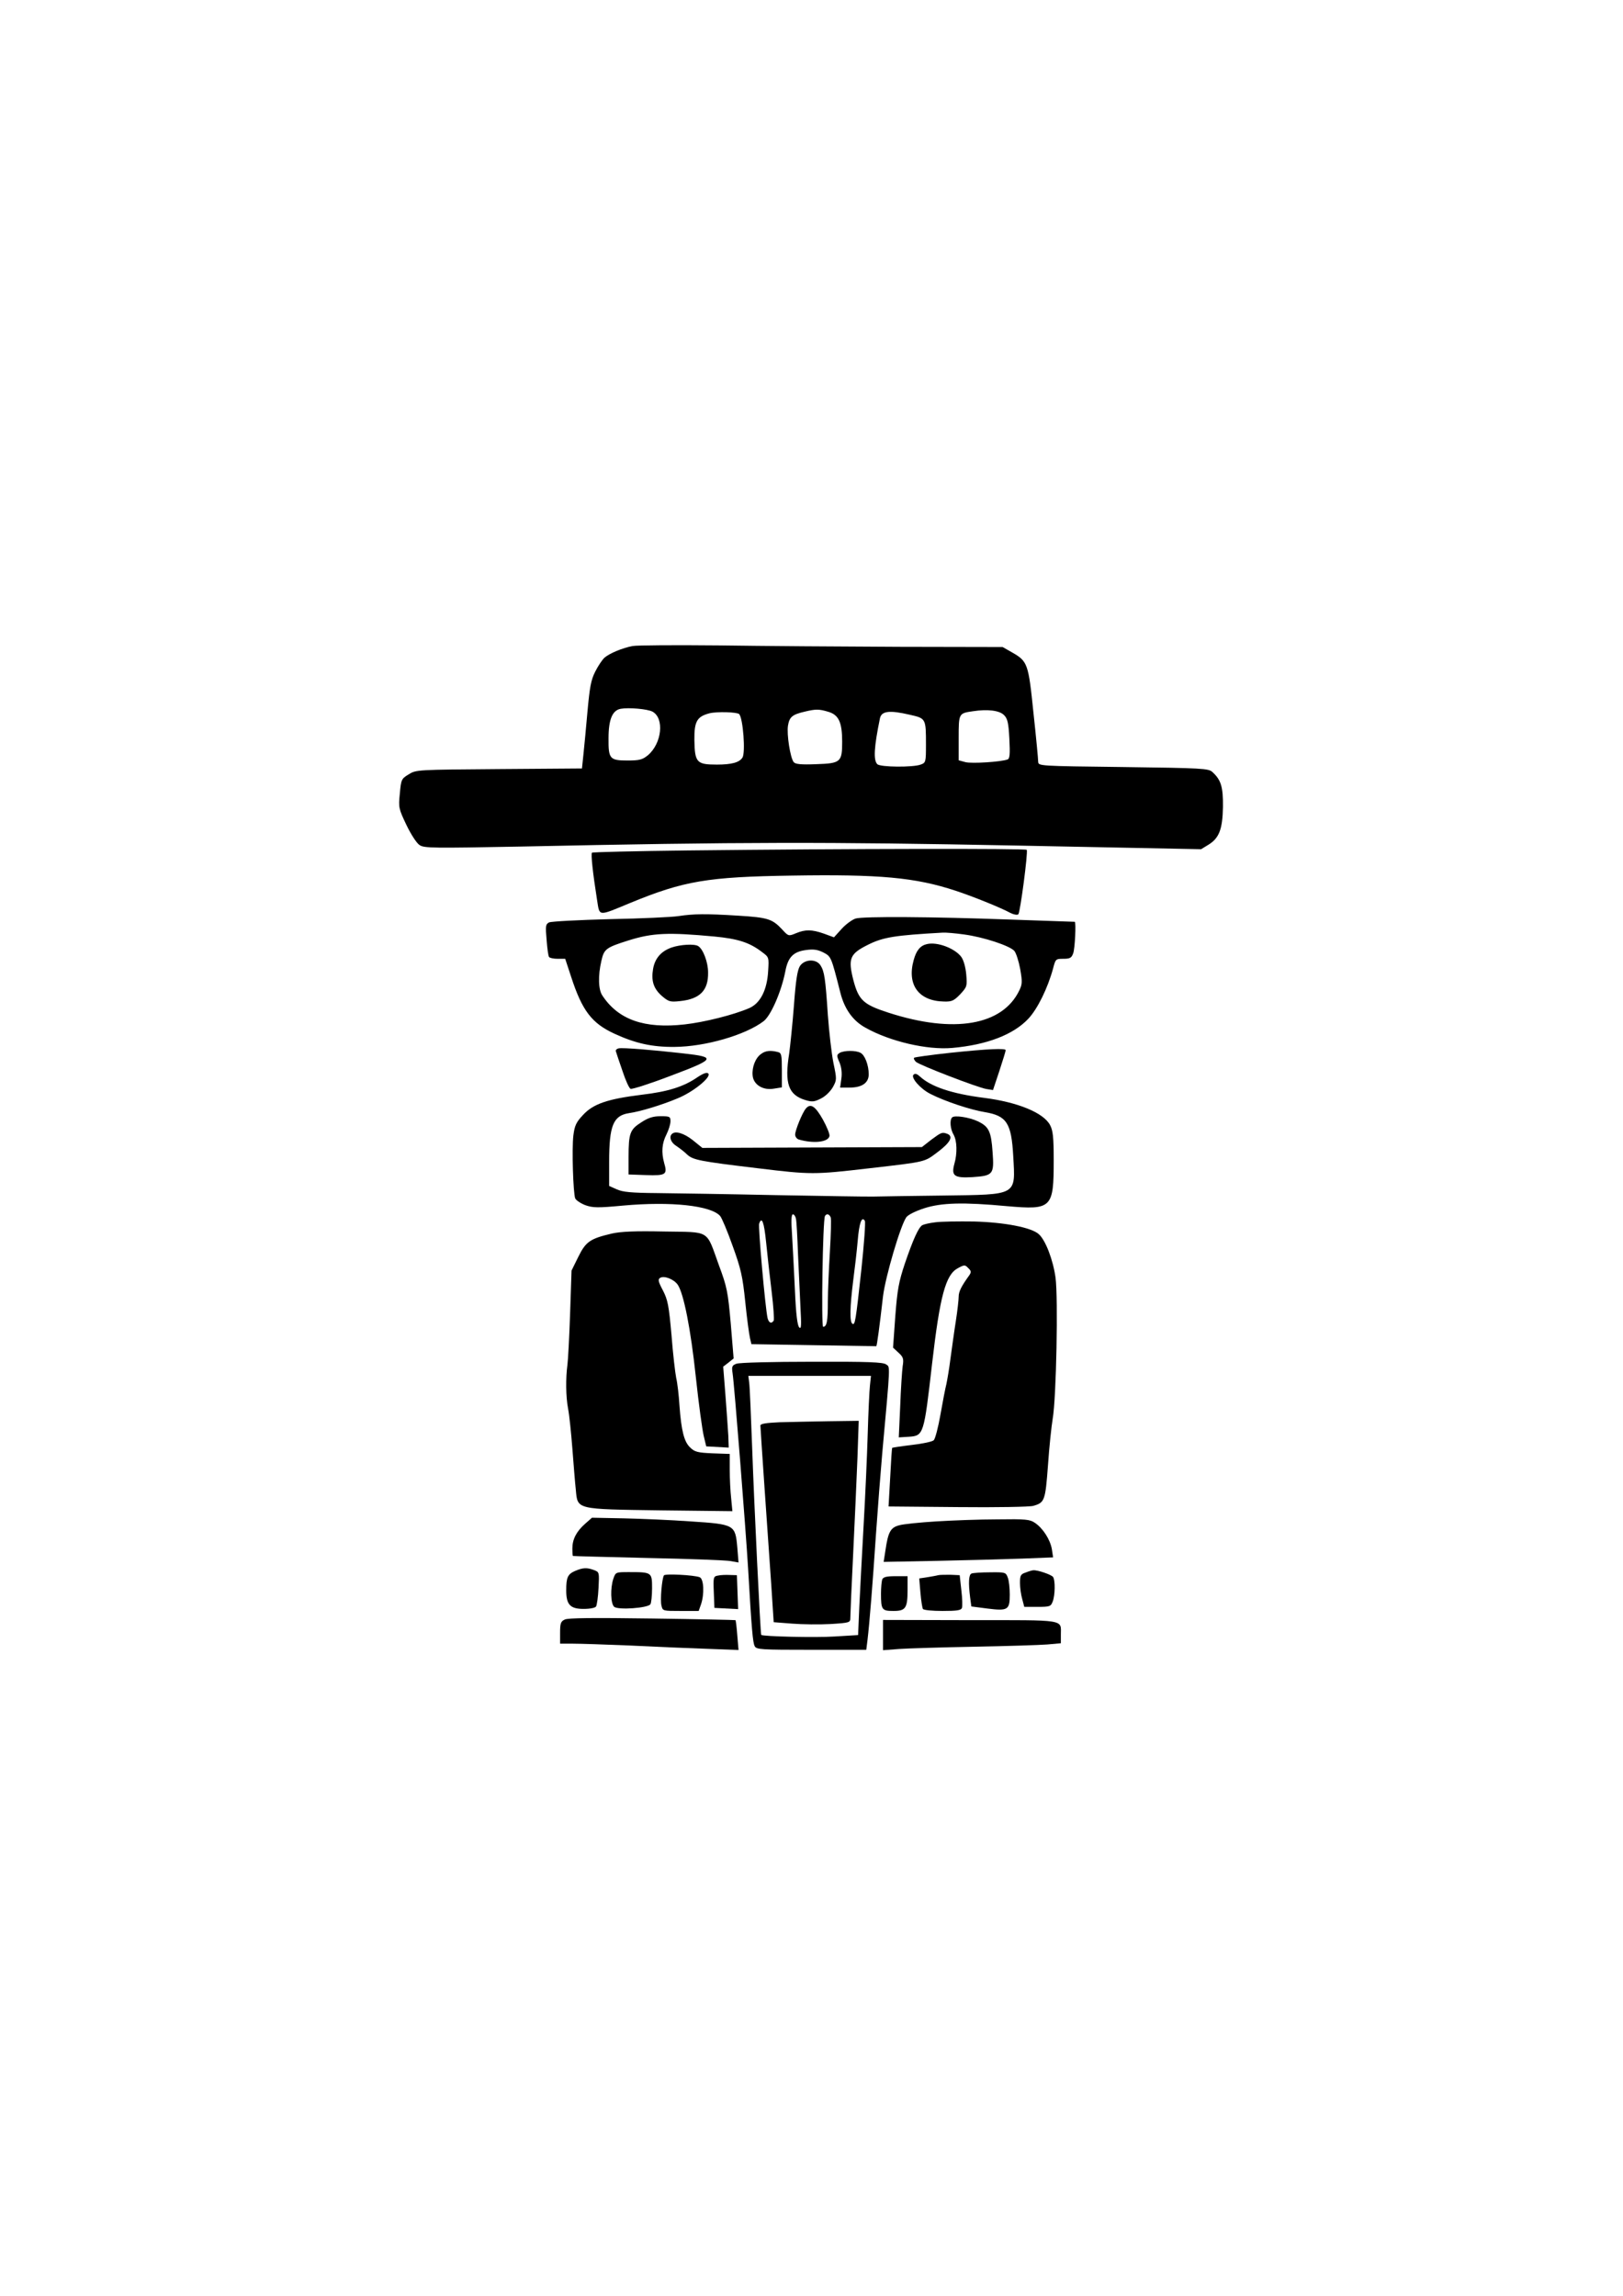 <?xml version="1.0" encoding="UTF-8" standalone="yes"?>
<svg version="1.0" xmlns="http://www.w3.org/2000/svg" width="210mm" height="297mm" viewBox="0 0 794 1123" preserveAspectRatio="xMidYMid meet">
  <g transform="translate(0,1123) scale(0.1,-0.1)" fill="#000000" stroke="none">
    <path d="M3095 8070 c-49 -9 -114 -36 -139 -58 -10 -10 -30 -39 -44 -67 -21
-41 -27 -76 -38 -195 -7 -80 -16 -175 -20 -212 l-7 -67 -406 -3 c-401 -3 -406
-3 -442 -26 -35 -21 -37 -25 -43 -93 -7 -69 -6 -74 32 -154 22 -46 51 -91 65
-99 22 -15 70 -15 493 -7 1084 23 1500 23 2423 5 l907 -18 36 22 c52 32 69 75
71 185 1 97 -9 132 -52 171 -19 17 -47 19 -436 24 -413 5 -415 5 -416 26 0 12
-10 119 -23 238 -25 244 -28 253 -107 298 l-44 25 -505 1 c-278 1 -676 4 -885
7 -209 2 -398 1 -420 -3z m97 -321 c59 -32 46 -155 -22 -213 -27 -22 -41 -26
-100 -26 -87 0 -94 8 -93 109 0 92 19 137 60 144 39 7 131 -1 155 -14z m861
-1 c50 -15 67 -51 67 -146 0 -100 -7 -106 -127 -110 -74 -3 -102 0 -110 10
-17 21 -35 137 -28 179 7 42 21 54 82 68 54 13 70 13 116 -1z m859 -16 c17
-17 22 -37 26 -116 4 -76 2 -97 -9 -101 -33 -12 -176 -21 -206 -13 l-33 9 0
109 c0 121 0 121 70 131 71 11 130 4 152 -19z m-1296 5 c19 -19 32 -190 16
-213 -15 -24 -54 -34 -125 -34 -99 0 -108 10 -110 120 -1 92 13 115 74 131 37
9 135 6 145 -4z m834 -3 c80 -18 80 -18 80 -147 0 -85 -1 -88 -26 -97 -37 -14
-197 -13 -212 2 -20 20 -16 84 13 225 8 35 46 40 145 17z"/>
    <path d="M3363 7070 c-254 -3 -464 -8 -467 -11 -6 -6 4 -99 25 -232 13 -81 2
-80 164 -13 260 107 377 127 788 133 431 7 605 -9 802 -74 82 -27 217 -81 269
-109 16 -8 33 -11 38 -6 9 9 48 303 41 315 -4 7 -866 6 -1660 -3z"/>
    <path d="M3320 6749 c-30 -5 -181 -12 -335 -15 -154 -4 -288 -11 -299 -16 -17
-9 -18 -18 -12 -85 3 -41 8 -79 12 -84 3 -5 22 -9 42 -9 l37 0 29 -88 c54
-166 101 -227 211 -278 104 -48 186 -66 295 -65 150 1 347 58 436 126 36 28
87 146 106 244 13 69 39 96 102 104 36 5 56 2 84 -12 38 -20 38 -19 83 -196
20 -80 61 -138 123 -172 119 -67 302 -110 425 -99 169 15 299 65 372 143 45
48 95 150 121 246 12 46 13 47 50 47 32 0 40 4 48 26 9 22 15 153 8 155 -2 0
-145 5 -318 11 -382 14 -715 16 -754 5 -16 -5 -47 -27 -68 -50 l-38 -42 -49
18 c-60 21 -91 21 -137 2 -36 -15 -37 -15 -68 19 -48 51 -69 58 -215 67 -160
10 -217 9 -291 -2z m175 -100 c115 -11 172 -29 233 -76 34 -25 34 -26 30 -92
-5 -93 -38 -158 -92 -182 -76 -33 -219 -69 -317 -80 -197 -22 -324 23 -402
141 -20 29 -22 97 -5 170 13 58 22 65 133 100 118 37 194 40 420 19z m1222 10
c96 -13 222 -55 245 -80 9 -10 22 -51 29 -89 11 -62 10 -75 -4 -104 -82 -172
-320 -213 -639 -110 -124 40 -147 61 -173 159 -27 106 -18 129 70 173 75 38
134 47 367 60 15 1 62 -3 105 -9z"/>
    <path d="M3285 6595 c-51 -18 -81 -53 -90 -104 -10 -59 2 -96 42 -132 34 -29
41 -31 89 -26 98 10 140 52 138 141 0 49 -24 113 -48 128 -18 12 -88 8 -131
-7z"/>
    <path d="M4535 6612 c-32 -7 -52 -30 -65 -78 -34 -121 24 -201 149 -203 38 -1
48 4 79 36 33 36 34 39 29 97 -3 35 -13 70 -24 85 -31 42 -117 75 -168 63z"/>
    <path d="M3913 6504 c-12 -20 -20 -69 -29 -193 -7 -91 -18 -196 -23 -233 -24
-148 -4 -204 79 -229 33 -10 44 -9 77 8 22 11 46 35 58 56 19 35 19 38 2 119
-9 46 -21 151 -27 233 -12 181 -17 213 -36 243 -21 33 -78 31 -101 -4z"/>
    <path d="M3027 6102 c-10 -2 -17 -9 -14 -15 2 -7 16 -49 32 -95 15 -46 33 -86
40 -88 7 -3 95 25 194 63 221 83 227 92 66 110 -159 18 -297 29 -318 25z"/>
    <path d="M4647 6080 c-93 -10 -171 -21 -175 -24 -3 -4 1 -12 9 -20 17 -16 302
-126 345 -133 l32 -5 31 93 c17 52 31 97 31 102 0 10 -83 7 -273 -13z"/>
    <path d="M3724 6075 c-28 -19 -46 -65 -42 -106 4 -45 51 -74 105 -64 l38 6 0
84 c0 76 -2 85 -20 89 -34 9 -60 7 -81 -9z"/>
    <path d="M4108 6080 c-15 -10 -16 -13 -1 -47 10 -25 13 -52 9 -80 l-6 -43 46
0 c61 0 94 23 94 65 0 45 -19 94 -40 105 -24 13 -80 12 -102 0z"/>
    <path d="M3411 5960 c-67 -46 -144 -70 -272 -85 -169 -21 -237 -45 -287 -99
-34 -36 -41 -53 -47 -100 -8 -65 -1 -282 9 -308 4 -9 26 -24 49 -33 37 -13 59
-14 187 -2 233 21 428 0 473 -51 8 -9 36 -75 61 -146 41 -113 49 -149 62 -275
8 -80 19 -159 23 -176 l7 -30 305 -5 c167 -3 305 -5 306 -5 3 1 16 96 33 245
12 96 85 345 114 386 9 12 45 30 88 44 85 27 191 30 405 10 219 -19 228 -10
228 225 0 114 -4 146 -18 172 -32 60 -158 112 -324 133 -156 20 -257 54 -311
103 -15 14 -25 18 -33 10 -14 -14 33 -69 83 -94 70 -36 197 -78 266 -89 107
-18 130 -53 139 -215 11 -195 23 -188 -341 -193 -154 -2 -308 -4 -341 -5 -33
-1 -249 3 -480 7 -231 5 -492 9 -580 10 -127 1 -168 5 -197 18 l-38 17 0 118
c0 177 20 226 97 238 56 8 158 39 237 72 77 31 168 105 151 122 -7 7 -24 1
-54 -19z m483 -692 c3 -13 7 -90 10 -173 4 -82 9 -199 12 -260 5 -90 4 -108
-6 -98 -9 9 -16 64 -21 180 -4 93 -11 214 -14 271 -5 70 -4 102 4 102 6 0 13
-10 15 -22z m170 7 c3 -8 1 -83 -4 -167 -5 -84 -10 -194 -10 -245 0 -96 -5
-123 -23 -123 -10 0 -2 524 9 542 8 13 21 10 28 -7z m150 -255 c-28 -256 -31
-273 -44 -265 -14 9 -12 83 4 211 8 60 18 147 22 194 7 87 20 124 35 98 4 -7
-4 -115 -17 -238z m-466 133 c6 -60 18 -168 27 -241 9 -73 13 -137 10 -142
-11 -17 -24 -11 -30 13 -11 48 -47 449 -41 462 13 36 24 8 34 -92z"/>
    <path d="M3942 5807 c-17 -20 -52 -106 -52 -127 0 -10 8 -21 18 -24 72 -21
144 -13 150 17 2 9 -13 46 -33 82 -37 65 -60 80 -83 52z"/>
    <path d="M3137 5740 c-55 -35 -62 -53 -62 -170 l0 -85 86 -3 c97 -3 105 2 88
60 -14 51 -11 95 11 138 11 22 20 51 20 65 0 23 -3 25 -48 25 -36 0 -60 -7
-95 -30z"/>
    <path d="M4658 5764 c-13 -12 -9 -57 7 -84 17 -30 19 -91 4 -143 -16 -59 -1
-70 88 -65 102 7 107 13 99 122 -7 102 -18 125 -72 151 -42 20 -115 31 -126
19z"/>
    <path d="M3287 5683 c-15 -14 -5 -42 21 -58 15 -10 39 -28 53 -42 30 -27 57
-33 350 -68 255 -31 273 -31 539 0 287 33 271 30 339 81 61 46 76 76 45 88
-25 9 -28 8 -78 -29 l-46 -36 -537 -2 -537 -2 -47 38 c-43 34 -86 47 -102 30z"/>
    <path d="M4575 5251 c-27 -3 -56 -10 -63 -14 -19 -12 -45 -70 -85 -187 -30
-90 -37 -127 -47 -258 l-11 -154 27 -25 c23 -21 26 -30 20 -66 -3 -23 -9 -111
-12 -195 l-7 -153 49 3 c73 5 74 10 114 358 38 329 66 434 125 466 33 18 36
18 52 1 15 -14 15 -20 5 -35 -39 -54 -52 -80 -52 -105 0 -15 -6 -69 -14 -120
-8 -50 -19 -132 -26 -182 -6 -49 -16 -106 -20 -125 -5 -19 -18 -86 -29 -149
-11 -63 -26 -120 -33 -126 -7 -7 -55 -17 -107 -23 -51 -6 -95 -13 -96 -14 -2
-2 -6 -67 -10 -145 l-8 -142 339 -3 c187 -2 353 1 369 6 56 16 59 25 72 199 6
89 17 191 23 227 18 103 27 590 14 690 -12 87 -49 184 -82 213 -36 33 -168 58
-317 62 -77 1 -162 0 -190 -4z"/>
    <path d="M2993 5196 c-106 -25 -127 -39 -164 -114 l-33 -67 -7 -210 c-4 -115
-10 -228 -13 -250 -9 -67 -8 -157 3 -215 6 -30 15 -118 21 -195 6 -77 13 -168
17 -203 9 -97 -2 -94 417 -100 l349 -4 -6 62 c-4 35 -7 98 -7 140 l0 78 -84 3
c-72 3 -88 7 -109 28 -30 27 -44 82 -53 206 -3 50 -10 110 -16 135 -5 25 -16
119 -23 210 -13 145 -18 171 -42 218 -23 43 -25 54 -14 61 20 13 69 -7 87 -34
29 -44 63 -215 88 -450 14 -132 32 -262 39 -290 l12 -50 55 -3 55 -3 -2 58
c-2 32 -8 121 -14 198 l-11 140 26 20 25 20 -14 170 c-14 156 -18 179 -58 286
-64 177 -39 161 -268 165 -142 3 -211 0 -256 -10z"/>
    <path d="M3602 4559 c-21 -8 -23 -14 -18 -47 8 -50 64 -757 76 -957 17 -297
23 -360 32 -377 8 -17 32 -18 277 -18 l269 0 6 48 c10 84 25 271 41 512 9 129
23 309 31 400 41 451 39 421 19 436 -15 11 -88 14 -364 13 -190 0 -357 -4
-369 -10z m654 -106 c-3 -27 -8 -133 -11 -238 -3 -104 -12 -305 -20 -445 -8
-140 -17 -319 -21 -397 l-6 -141 -116 -7 c-92 -6 -352 0 -358 8 -4 5 -35 647
-44 907 -6 162 -12 310 -15 328 l-4 32 300 0 300 0 -5 -47z"/>
    <path d="M3813 4273 c-64 -3 -93 -7 -93 -16 0 -7 9 -142 20 -302 11 -159 26
-373 33 -475 l12 -185 90 -7 c50 -4 134 -5 188 -2 95 6 97 7 97 31 0 14 6 156
14 316 8 161 17 372 21 470 l6 177 -148 -2 c-81 -1 -190 -4 -240 -5z"/>
    <path d="M2863 3777 c-43 -38 -63 -76 -63 -122 0 -19 1 -35 3 -36 1 -1 166 -5
367 -10 201 -4 383 -11 404 -15 l39 -7 -6 74 c-10 111 -13 113 -228 127 -96 7
-243 13 -328 15 l-155 3 -33 -29z"/>
    <path d="M4580 3788 c-80 -5 -161 -13 -181 -19 -42 -11 -54 -32 -67 -121 l-9
-58 261 5 c144 3 330 8 415 11 l153 6 -6 40 c-8 47 -44 103 -83 129 -24 17
-47 19 -183 17 -85 0 -220 -5 -300 -10z"/>
    <path d="M2814 3546 c-37 -16 -44 -32 -44 -95 0 -70 19 -91 85 -91 31 0 57 5
61 12 4 6 10 47 12 90 4 77 4 78 -22 88 -35 13 -54 12 -92 -4z"/>
    <path d="M5018 3538 c-25 -8 -28 -15 -28 -51 0 -23 5 -59 11 -79 l10 -38 65 0
c60 0 65 2 74 26 12 30 13 104 2 120 -7 11 -76 35 -97 33 -5 0 -22 -5 -37 -11z"/>
    <path d="M3001 3509 c-16 -47 -14 -124 4 -139 20 -16 165 -6 177 13 4 6 8 42
8 78 0 78 -1 79 -112 79 -65 0 -66 0 -77 -31z"/>
    <path d="M4753 3533 c-14 -5 -16 -45 -7 -116 l6 -45 77 -10 c102 -13 111 -7
111 68 0 32 -4 70 -10 84 -9 25 -13 26 -87 25 -43 0 -84 -3 -90 -6z"/>
    <path d="M3248 3524 c-10 -17 -19 -122 -12 -148 6 -26 7 -26 94 -26 l88 0 11
31 c18 52 14 126 -6 134 -29 11 -170 18 -175 9z"/>
    <path d="M3512 3523 c-22 -4 -23 -8 -20 -81 l3 -77 58 -3 58 -3 -3 83 -3 83
-35 1 c-19 1 -45 0 -58 -3z"/>
    <path d="M4590 3525 c-8 -2 -33 -7 -54 -10 l-39 -6 6 -70 c3 -38 9 -74 12 -79
3 -6 47 -10 96 -10 70 0 91 3 95 15 3 8 2 47 -3 87 l-8 73 -45 2 c-25 0 -52 0
-60 -2z"/>
    <path d="M4316 3504 c-3 -9 -6 -40 -6 -69 0 -79 4 -85 61 -85 60 0 69 14 69
104 l0 66 -59 0 c-44 0 -60 -4 -65 -16z"/>
    <path d="M2763 3308 c-20 -9 -23 -19 -23 -65 l0 -53 63 0 c34 0 159 -4 277 -9
118 -6 287 -13 374 -16 l159 -6 -6 71 c-3 40 -7 73 -9 75 -2 1 -185 5 -408 8
-288 4 -412 3 -427 -5z"/>
    <path d="M4320 3232 l0 -74 78 6 c42 3 208 8 367 11 160 3 320 8 358 11 l67 6
0 42 c0 76 30 71 -445 71 l-425 1 0 -74z"/>
  </g>
</svg>